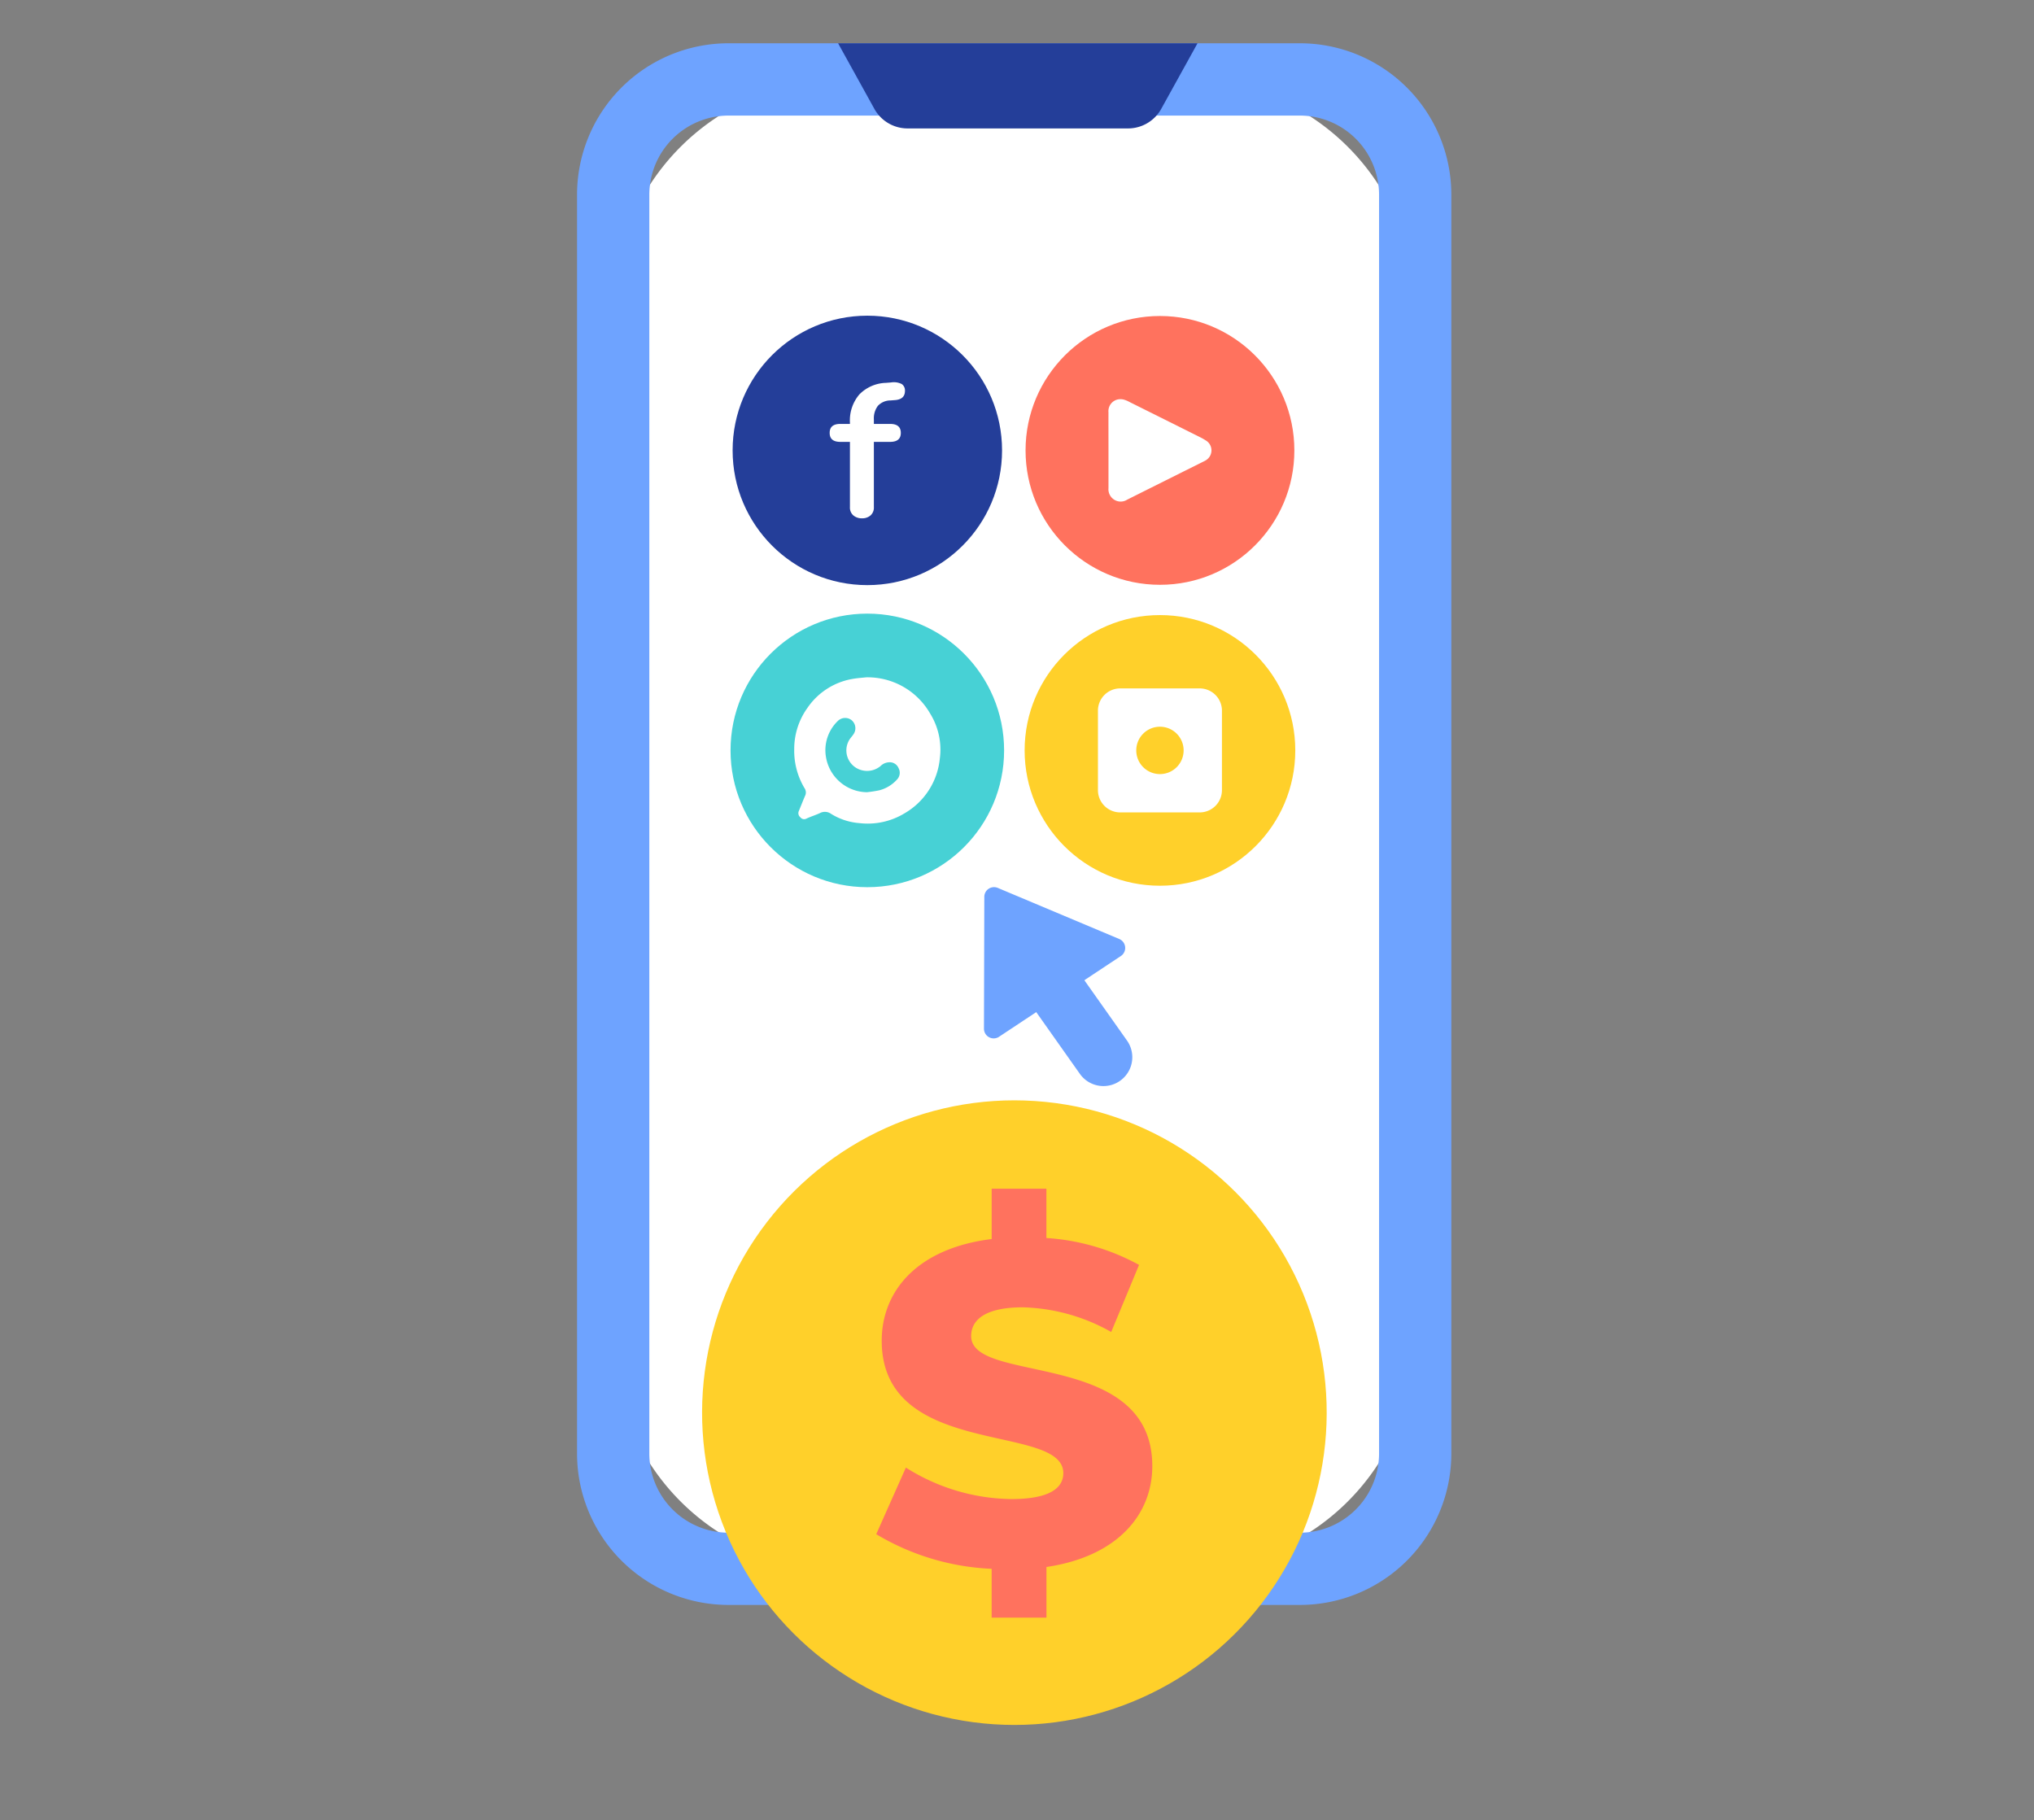 <svg xmlns="http://www.w3.org/2000/svg" width="141" height="126.18" viewBox="0 0 141 126.18"><rect x="0" y="0" width="141" height="126.18" fill="#808080" stroke="none"/><g transform="translate(-571 -1350)"><g transform="translate(-341.714 1573.708)"><g transform="translate(952.714 -220.708)"><path d="M15.953,0H39.648A15.952,15.952,0,0,1,55.6,15.952V87.3A15.953,15.953,0,0,1,39.647,103.25H15.953A15.953,15.953,0,0,1,0,87.3V15.953A15.953,15.953,0,0,1,15.953,0Z" transform="translate(2.506 2.506)" fill="#fff"></path><path d="M1002.823-220.708H963.216a10.5,10.5,0,0,0-10.5,10.5v87.258a10.5,10.5,0,0,0,10.5,10.5h39.607a10.5,10.5,0,0,0,10.5-10.5v-87.258A10.5,10.5,0,0,0,1002.823-220.708Zm5.49,97.76a5.5,5.5,0,0,1-5.49,5.49H963.216a5.5,5.5,0,0,1-5.49-5.49v-87.258a5.5,5.5,0,0,1,5.49-5.49h39.607a5.5,5.5,0,0,1,5.49,5.49Z" transform="translate(-952.714 220.708)" fill="#6ea3ff"></path><path d="M988.82-220.708l2.515,4.546a2.631,2.631,0,0,0,2.3,1.357h15.287a2.632,2.632,0,0,0,2.3-1.357l2.515-4.546Z" transform="translate(-970.723 220.708)" fill="#243e99"></path></g><g transform="translate(963.356 -181.17)"><circle cx="9.482" cy="9.482" r="9.482" transform="translate(0 0)" fill="#47d1d5"></circle><g transform="translate(4.418 4.416)"><path d="M987.743-133.014c-.258.03-.622.05-.977.116a4.758,4.758,0,0,0-3.1,2.014,4.87,4.87,0,0,0-.908,2.859,5.036,5.036,0,0,0,.717,2.7.523.523,0,0,1,.032.532c-.15.346-.285.7-.43,1.048a.362.362,0,0,0,.106.433.331.331,0,0,0,.426.09c.3-.142.625-.238.926-.379a.738.738,0,0,1,.782.053,4.342,4.342,0,0,0,1.966.641,4.916,4.916,0,0,0,3.135-.688,4.934,4.934,0,0,0,2.432-3.781,4.745,4.745,0,0,0-.676-3.137A5,5,0,0,0,987.743-133.014Z" transform="translate(-982.761 133.014)" fill="#fff"></path><path d="M989.953-122.246a2.916,2.916,0,0,1-2.837-2.435,2.809,2.809,0,0,1,.818-2.5.724.724,0,0,1,.948-.067.728.728,0,0,1,.141.984c-.089.132-.2.251-.287.384a1.417,1.417,0,0,0,.862,2.11,1.46,1.46,0,0,0,1.3-.289.892.892,0,0,1,.582-.261.66.66,0,0,1,.666.4.676.676,0,0,1-.118.808,2.479,2.479,0,0,1-1.217.734A8.548,8.548,0,0,1,989.953-122.246Z" transform="translate(-984.918 130.21)" fill="#47d1d5"></path></g></g><g transform="translate(983.807 -201.802)"><circle cx="9.317" cy="9.317" r="9.317" transform="translate(0)" fill="#ff725e"></circle><path d="M1026.217-167.944q0,1.312,0,2.625a.856.856,0,0,0,.55.881.833.833,0,0,0,.738-.075q2.629-1.317,5.26-2.628a2.03,2.03,0,0,0,.19-.1.8.8,0,0,0,0-1.386,3.646,3.646,0,0,0-.373-.212q-2.457-1.228-4.916-2.453a1.794,1.794,0,0,0-.394-.163.931.931,0,0,0-.412-.009.831.831,0,0,0-.644.895C1026.212-169.694,1026.217-168.819,1026.217-167.944Z" transform="translate(-1020.468 177.249)" fill="#fff"></path></g><g transform="translate(983.743 -181.069)"><circle cx="9.381" cy="9.381" r="9.381" transform="translate(0 0)" fill="#ffd02a"></circle><path d="M1031.815-131.481h-5.51a1.543,1.543,0,0,0-1.543,1.543v5.509a1.544,1.544,0,0,0,1.543,1.544h5.51a1.543,1.543,0,0,0,1.543-1.544v-5.509A1.543,1.543,0,0,0,1031.815-131.481Zm-2.755,5.94a1.642,1.642,0,0,1-1.642-1.642,1.642,1.642,0,0,1,1.642-1.642,1.642,1.642,0,0,1,1.642,1.642A1.642,1.642,0,0,1,1029.06-125.541Z" transform="translate(-1019.68 136.564)" fill="#fff"></path></g><g transform="translate(963.5 -201.824)"><circle cx="9.339" cy="9.339" r="9.339" transform="translate(0 0)" fill="#243e99"></circle><g transform="translate(6.729 4.626)"><path d="M991-172.176a1.444,1.444,0,0,0-.278.953v.3h1.126q.741,0,.742.622t-.742.623h-1.126v4.516a.726.726,0,0,1-.232.583.874.874,0,0,1-.589.2.9.9,0,0,1-.6-.2.716.716,0,0,1-.238-.583v-4.516H988.4q-.742,0-.742-.623t.742-.622h.663v-.093a2.767,2.767,0,0,1,.656-1.954,2.694,2.694,0,0,1,1.847-.8l.344-.027a1.205,1.205,0,0,1,.748.112.534.534,0,0,1,.219.471q0,.569-.649.636l-.344.027A1.2,1.2,0,0,0,991-172.176Z" transform="translate(-987.659 173.8)" fill="#fff"></path></g></g><g transform="translate(954.77 -154.027)"><g transform="translate(0 0)"><circle cx="21.641" cy="21.641" r="21.641" transform="matrix(0.925, -0.381, 0.381, 0.925, 0, 16.474)" fill="#ffd02a"></circle></g><g transform="translate(18.687 12.725)"><path d="M1005.9-36.059v3.511H1002.1v-3.384a16.967,16.967,0,0,1-8-2.4l2.055-4.618a13.959,13.959,0,0,0,7.307,2.183c2.593,0,3.606-.728,3.606-1.8,0-3.512-12.588-.949-12.588-9.173,0-3.479,2.5-6.42,7.622-7.053V-62.28h3.794v3.416A15.379,15.379,0,0,1,1012.319-57l-1.93,4.65a13.081,13.081,0,0,0-6.135-1.709c-2.625,0-3.574.886-3.574,1.993,0,3.384,12.557.855,12.557,9.014C1013.236-39.7,1010.832-36.788,1005.9-36.059Z" transform="translate(-994.101 62.28)" fill="#ff725e"></path></g></g><g transform="translate(980.924 -162.214)"><g transform="translate(0 0)"><path d="M1018.491-99.225l-8.448,5.6a.673.673,0,0,1-1.045-.563l.024-9.138a.673.673,0,0,1,.934-.619l8.424,3.543A.673.673,0,0,1,1018.491-99.225Z" transform="translate(-1008.998 104.003)" fill="#6ea3ff"></path></g><path d="M3.285,6.645A2,2,0,0,1,1.65,5.8L-1.633,1.154a2,2,0,0,1,.479-2.788,2,2,0,0,1,2.788.479L4.917,3.491A2,2,0,0,1,3.285,6.645Z" transform="translate(4.999 7.15)" fill="#6ea3ff"></path></g></g><rect width="141" height="121" transform="translate(571 1350)" fill="none"></rect></g></svg>